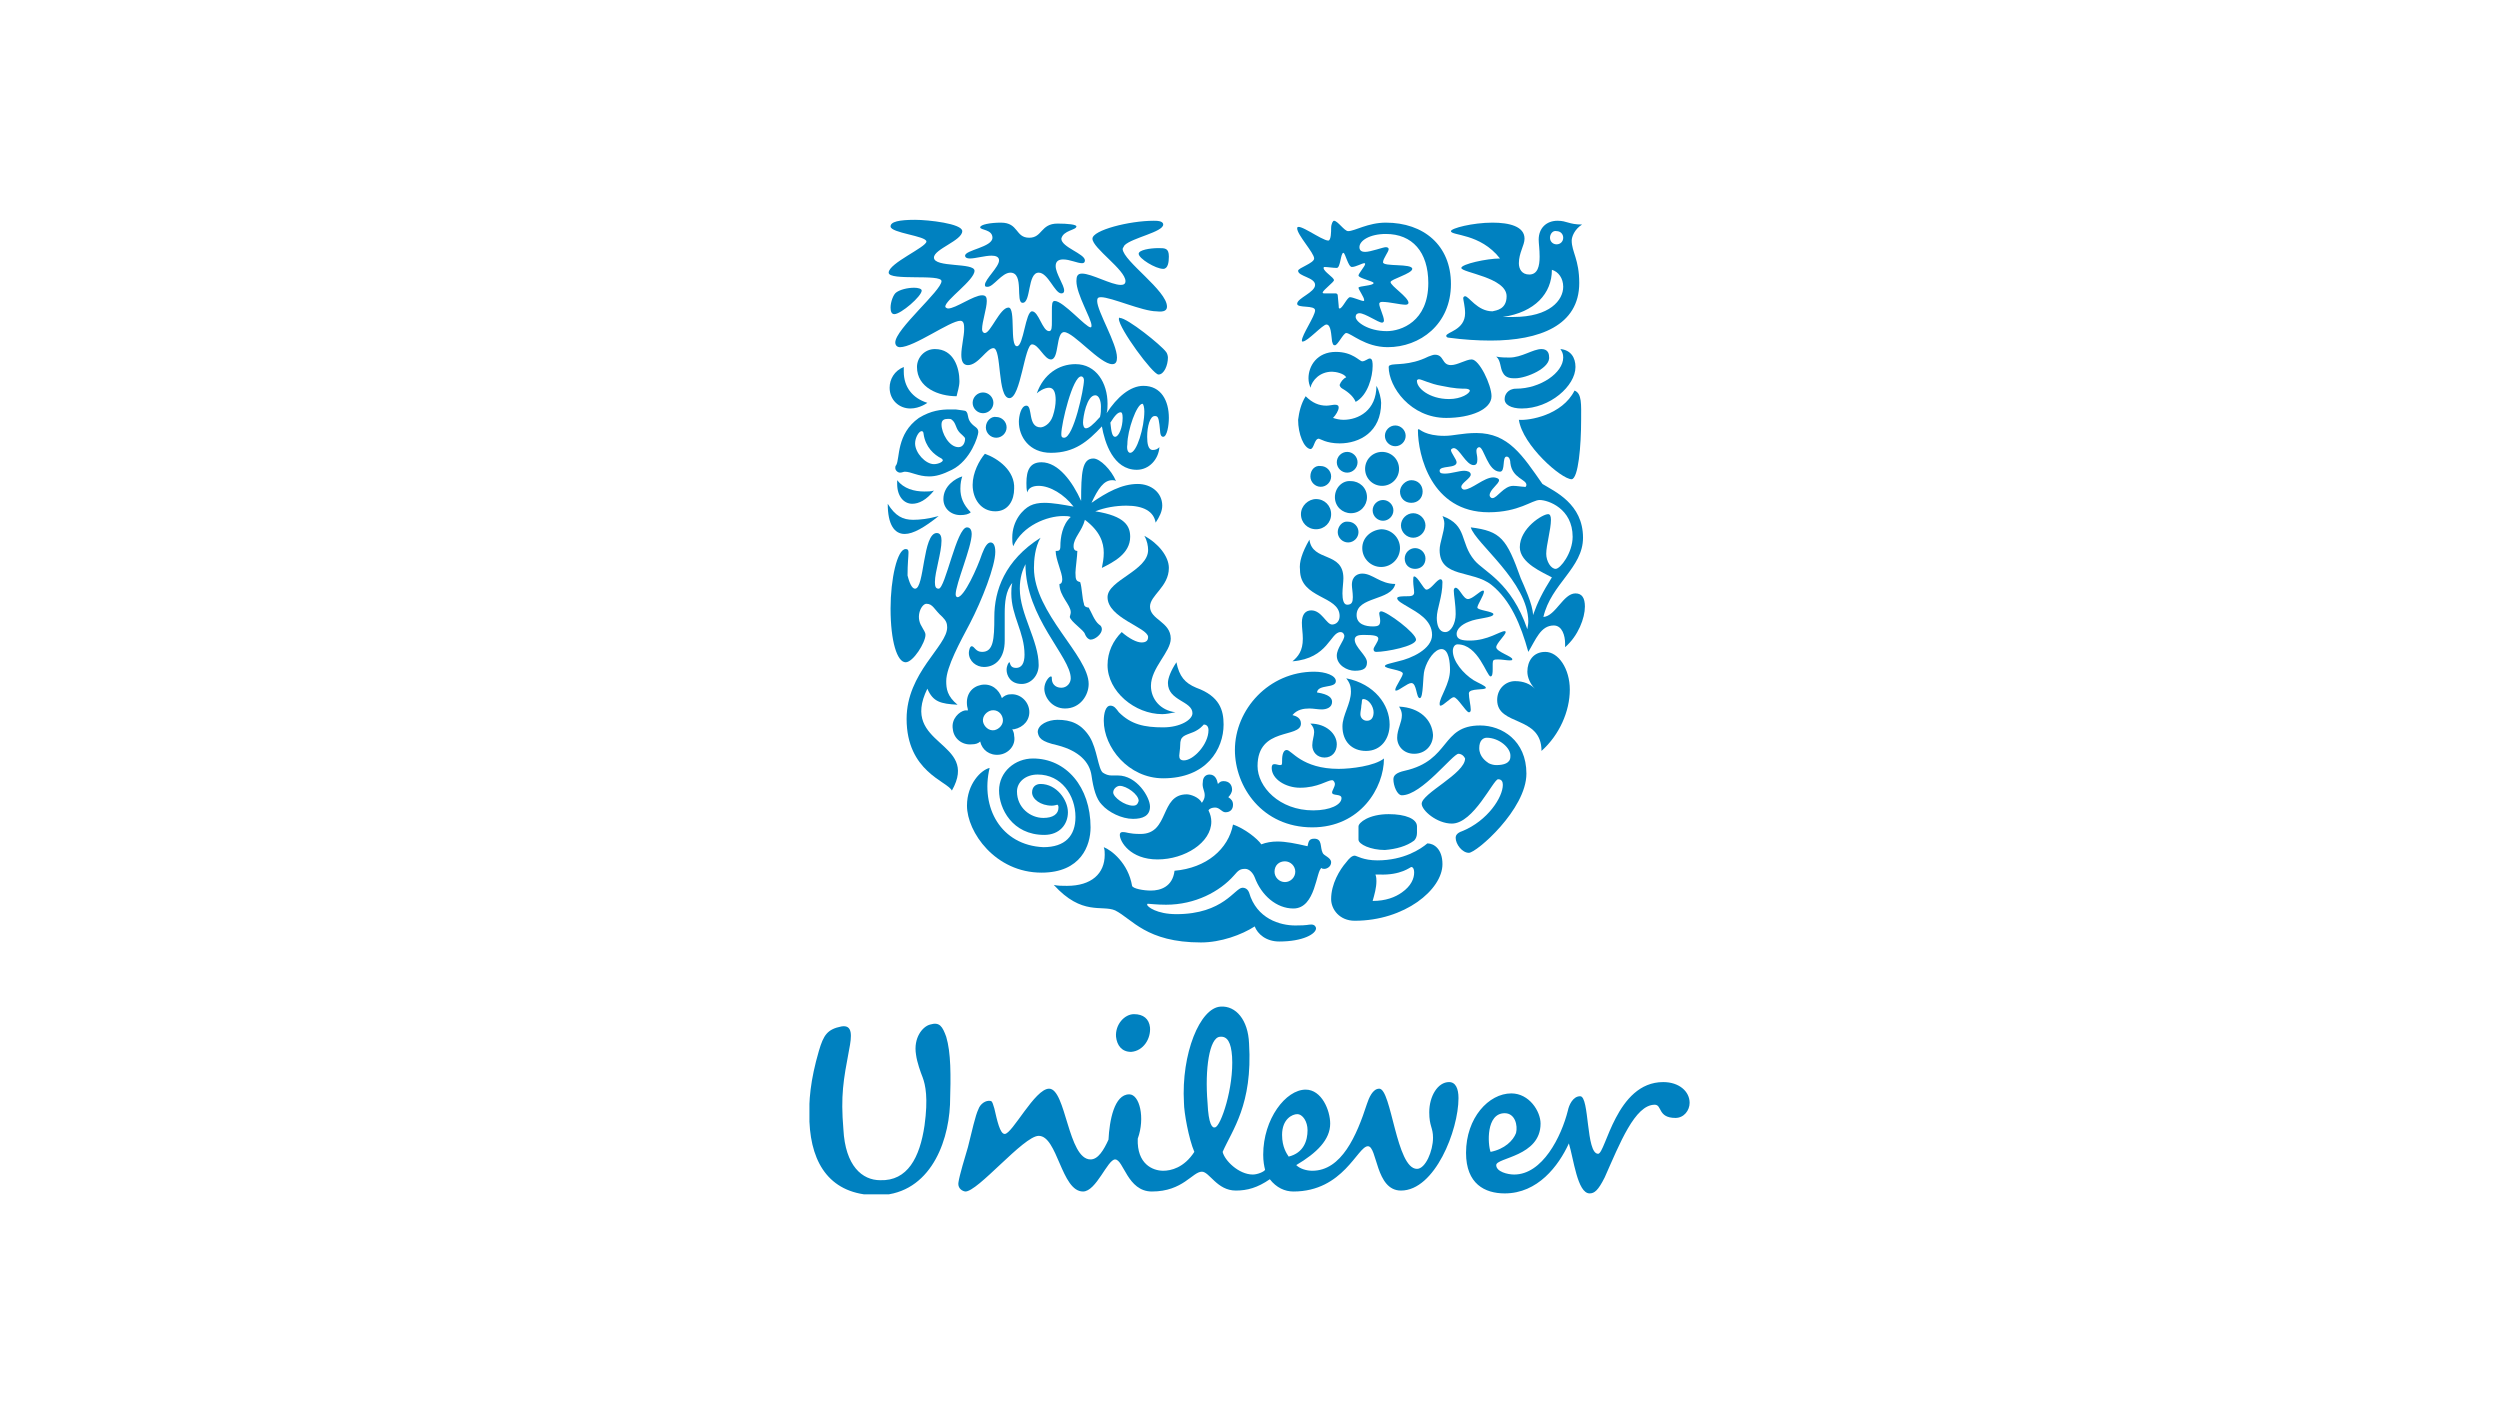 <?xml version="1.0" encoding="utf-8"?>
<!-- Generator: Adobe Illustrator 27.8.1, SVG Export Plug-In . SVG Version: 6.00 Build 0)  -->
<svg version="1.1" id="Layer_1" xmlns="http://www.w3.org/2000/svg" xmlns:xlink="http://www.w3.org/1999/xlink" x="0px" y="0px"
	 viewBox="0 0 265 150" style="enable-background:new 0 0 265 150;" xml:space="preserve">
<style type="text/css">
	.st0{clip-path:url(#SVGID_00000126316043021443256920000016060959953929649330_);fill:#0081C0;}
	.st1{fill:#0081C0;}
</style>
<g>
	<g>
		<defs>
			<rect id="SVGID_1_" x="85.8" y="23.3" width="93.4" height="103.3"/>
		</defs>
		<clipPath id="SVGID_00000157989960743672353870000017538094233543442619_">
			<use xlink:href="#SVGID_1_"  style="overflow:visible;"/>
		</clipPath>
		<path style="clip-path:url(#SVGID_00000157989960743672353870000017538094233543442619_);fill:#0081C0;" d="M97.8,114.2
			c-0.2-0.5-0.6-1.6-0.7-2.4c-0.3-1.8,0.7-3,1.5-3.2c1-0.3,1.3,0.2,1.7,1.3c0.5,1.7,0.5,4,0.4,7.2c-0.2,4.4-2.4,9.7-7.9,9.6
			c-4.7-0.1-6.8-3.2-7-7.8c-0.1-2.2,0.1-4.4,1-7.5c0.5-1.7,0.9-2.3,2.4-2.6c1.2-0.2,1.1,1,0.8,2.5c-0.6,3.2-0.9,4.8-0.6,8.4
			c0.2,3.9,2,5.4,3.9,5.4c2.9,0.1,4.2-2.4,4.7-5.8C98.4,116.4,98.1,115,97.8,114.2z M159.5,118c1.1,0,1.4,1.3,1.2,2.1
			c-0.3,0.8-1.2,1.7-2.7,2C157.7,121.3,157.5,118,159.5,118z M138.6,119.8c0-0.9-0.5-1.7-1.1-1.7c-0.5,0-1.6,0.5-1.6,2.2
			c0,1.3,0.5,2,0.7,2.3C138.2,122.2,138.6,120.9,138.6,119.8z M121.9,108.9c-0.1-0.9-0.7-1.4-1.7-1.4c-1,0-2,1.1-1.9,2.4
			c0.1,0.9,0.6,1.6,1.6,1.6C121.2,111.4,122,110.1,121.9,108.9z M130.6,112c-0.1-1.5-0.5-2.2-1.3-2.1c-1.1,0.1-1.6,3.4-1.3,7
			c0.1,2.3,0.5,2.7,0.8,2.6C129.4,119.4,130.8,115.3,130.6,112z M166.2,117.7c-0.7,2.8-2.7,6.8-5.7,6.8c-0.7,0-1.9-0.3-1.9-1
			c0-0.8,4.7-0.9,4.7-4.4c0-1.3-1.2-3.2-3.1-3.2c-2.4,0-4.8,2.6-4.8,6.3c0,3.3,2,4.3,4.1,4.3c3.5,0,5.7-2.9,6.8-5.3
			c0.5,1.6,0.9,5.3,2.2,5.3c0.5,0,0.9-0.3,1.6-1.7c1.6-3.6,3.2-7.7,5.3-7.7c0.8,0,0.3,1.4,2.2,1.4c0.9,0,1.5-0.8,1.5-1.6
			c0-1.2-1.1-2.2-2.8-2.2c-5,0-6.1,7.6-6.9,7.6c-1.3,0-0.9-6.1-1.9-6.1C166.7,116.2,166.3,117.2,166.2,117.7z M123.3,124.1
			c0.8,0,2.2-0.3,3.3-2c-0.6-1.4-1.1-4.2-1.1-5.2c-0.3-5.2,1.7-10.1,3.9-10.2c1.6-0.1,2.9,1.4,3,3.9c0.4,6.5-1.8,9.2-2.8,11.5
			c0.2,0.9,1.7,2.4,3.2,2.4c0.5,0,1.2-0.3,1.3-0.5c-0.1-0.4-0.2-0.9-0.2-1.6c0-3.8,2.4-6.9,4.5-6.9c1.7,0,2.6,2.2,2.6,3.6
			c0,1.7-1.4,3.1-3.6,4.4c0.4,0.4,1.1,0.6,1.7,0.6c3.1,0,4.7-3.7,5.8-7.1c0.2-0.6,0.6-1.6,1.3-1.6c1.3,0,1.8,8.5,4,8.5
			c0.9,0,1.7-1.9,1.7-3.3c0-1.1-0.4-1.2-0.4-2.7c0-1.7,0.9-3.2,2.1-3.2c0.7,0,1,0.7,1,1.7c0,3.4-2.5,9.8-6.1,9.8
			c-2.7,0-2.5-4.7-3.5-4.7c-1.1,0-2.6,4.8-7.9,4.8c-0.9,0-1.8-0.4-2.5-1.3c-1.3,0.9-2.4,1.2-3.6,1.2c-2,0-2.8-2-3.6-2
			c-1,0-2,2.1-5.3,2.1c-2.6,0-3-3.4-3.9-3.4c-0.8,0-2,3.4-3.4,3.4c-2.3,0-2.7-5.9-4.7-5.9c-1.6,0-6.5,6-7.8,5.9
			c-0.5-0.1-0.8-0.5-0.7-1c0.1-0.7,0.7-2.7,1-3.7c0.4-1.6,0.8-3.4,1.1-4c0.2-0.6,0.8-1,1.3-0.9c0.2,0,0.3,0.5,0.4,0.8
			c0.3,1.3,0.6,2.7,1.1,2.7c0.8,0,3.2-4.8,4.7-4.8c1.8,0,2,7.5,4.4,7.5c0.8,0,1.4-1,1.9-2.1c0.1-2,0.6-4.8,2.2-4.8
			c1.1,0,1.7,2.5,0.9,4.7C120.5,123.4,122.2,124.1,123.3,124.1"/>
	</g>
	<path class="st1" d="M160.6,40.1c-0.4,0-1,0-1.3-0.6c-0.3-0.5-0.2-1.3-0.7-1.7c0.5,0.1,1,0.1,1.4,0.1c1.3,0,2.5-0.9,3.4-0.9
		c0.6,0,0.8,0.4,0.8,0.8C164.4,39,161.8,40.1,160.6,40.1z M161.3,43.3c3,0,5.7-2.4,5.7-4.4c0-1-0.5-1.8-1.6-1.9
		c0.2,0.3,0.3,0.5,0.3,0.9c0,1.6-2.4,3.3-5,3.3c-0.9,0-1.2,0.7-1.2,1C159.4,42.9,160.2,43.3,161.3,43.3z M161,44.5
		c0.4,2.7,4.5,6.3,5.6,6.3c0.7-0.1,1-3.5,1-6.3c0-1.6,0.1-2.8-0.7-3.1C165.6,44,162.1,44.6,161,44.5"/>
	<path class="st1" d="M97,62.4c1,0,0.8-5.9,2.3-5.9c0.4,0,0.5,0.4,0.5,0.8c0,1.3-0.7,3.3-0.7,4.4c0,0.5,0.1,0.7,0.4,0.7
		c0.7,0,1.9-6.5,3-6.5c0.4,0,0.5,0.4,0.5,0.7c0,1.4-1.7,5.3-1.7,6.4c0,0.2,0.1,0.3,0.2,0.3c0.7,0,2.1-3.1,2.6-4.6
		c0.3-0.8,0.6-1.2,0.9-1.2c0.3,0,0.5,0.3,0.5,1c0,1.5-1.4,5.1-2.7,7.6c-1,1.9-2.5,4.6-2.5,6.1c0,0.8,0.1,1.6,1.2,2.5
		c-1.8-0.1-2.6-0.3-3.2-1.7c-3,6.1,5.6,5.5,2.6,10.8c-0.5-1-4.8-2-4.8-7.6c0-4.9,4.3-7.7,4.3-9.7c0-0.4-0.1-0.7-0.5-1.1
		c-0.9-0.8-1-1.4-1.7-1.4c-0.5,0-1.2,1.3-0.5,2.4c0.2,0.4,0.4,0.6,0.4,0.9c0,0.8-1.3,2.9-2.1,2.9c-0.9,0-1.6-2.2-1.6-5.7
		c0-3.1,0.7-6.3,1.6-6.3c0.3,0,0.3,0.2,0.3,0.4c0,0.4-0.1,1.1-0.1,2.4C96.5,62.2,96.8,62.4,97,62.4"/>
	<path class="st1" d="M104.3,70.7c1.2,0,2.2-0.9,2.2-2.8v-2.9c0-1.1,0.1-2.4,0.8-3.2c-0.1,0.4-0.1,0.8-0.1,1.1
		c0,2.4,1.4,4.1,1.4,6.5c0,0.9-0.3,1.4-0.9,1.4c-0.7,0-0.6-0.6-0.7-0.6c-0.1,0-0.3,0.4-0.3,0.8c0,0.6,0.4,1.5,1.6,1.5
		c1,0,1.8-0.9,1.8-2c0-2.6-2-5.4-2-8.1c0-1.2,0.3-2,0.6-2.6c0,5.7,4.8,9.8,4.8,12.1c0,0.5-0.4,1-1,1c-0.7,0-1-0.5-1-0.9
		c0-0.2,0-0.3-0.1-0.3c-0.2,0-0.7,0.6-0.7,1.3c0,0.9,0.8,2.1,2.2,2.1c1.6,0,2.5-1.4,2.5-2.6c0-3-5.8-7.5-5.8-12.3
		c0-0.8,0.1-2.2,0.7-3.2c-3.8,2.4-4.9,5.6-4.9,8.4c0,2.4-0.1,3.7-1.3,3.7c-0.7,0-0.8-0.6-1.1-0.6c-0.2,0-0.3,0.5-0.3,0.7
		C102.7,70.1,103.5,70.7,104.3,70.7"/>
	<path class="st1" d="M147.4,38.7c0.4-0.2,2,0.1,4-0.9c0.3-0.1,0.5-0.2,0.7-0.2c1,0,0.7,1.1,1.7,1.1c0.7,0,1.6-0.6,2.2-0.6
		c0.8,0,2.1,2.7,2.1,3.9c0,1.4-2.2,2.3-4.8,2.3c-3.8,0-6.1-3.3-6.1-5.4C147.2,38.8,147.3,38.7,147.4,38.7z M153.6,42.3
		c1.3,0,2.2-0.6,2.2-0.9c0-0.1-0.2-0.2-0.5-0.2c-0.4,0-1.1,0-2.5-0.3c-1.2-0.2-2.1-0.7-2.4-0.7c-0.1,0-0.2,0.1-0.2,0.1
		C150.1,41.1,151.5,42.3,153.6,42.3"/>
	<path class="st1" d="M104.9,81.4c-0.9,0.2-2.4,1.7-2.4,4c0,2.8,3,7.1,7.9,7.1c4.2,0,5.2-2.9,5.2-4.8c0-4.3-2.6-7.3-6.1-7.3
		c-1.9,0-3.6,1.4-3.6,3.4c0,1.9,1.4,4.7,4.8,4.7c1.6,0,2.5-1.1,2.5-2.4c0-1.3-1.2-3-2.9-3c-0.5,0-0.9,0.3-0.9,0.9
		c0,0.7,0.9,1.4,2.1,1.4c0.3,0,0.5-0.1,0.6-0.1c0.1,0.1,0.1,0.2,0.1,0.3c0,0.7-0.6,1.1-1.6,1.1c-1.4,0-2.8-1.1-2.8-2.8
		c0-1,0.9-1.8,2.2-1.8c2.5,0,4,2.2,4,4.5c0,2-1.1,3.2-3.4,3.2C106.1,89.6,103.9,85.6,104.9,81.4"/>
	<path class="st1" d="M137.3,98.1c1.4,0,1.3-0.1,1.7-0.1c0.4,0,0.5,0.3,0.5,0.4c0,0.6-1.4,1.4-3.9,1.4c-1.4,0-2.3-0.8-2.6-1.6
		c-1.4,0.9-3.6,1.7-5.7,1.7c-5.8,0-7.3-2.5-9.1-3.4c-1.4-0.6-3.5,0.6-6.5-2.7c0.4,0.1,0.9,0.1,1.4,0.1c2.6,0,4-1.3,4-3.3
		c0-0.3,0-0.5-0.1-0.8c0.8,0.3,2.6,1.7,3,4.1c0.1,0.3,1.2,0.5,2,0.5c1,0,2.3-0.4,2.5-2.1c3.4-0.3,5.7-2.3,6.2-4.9
		c1.2,0.4,2.6,1.5,3,2.1c0.5-0.2,1.1-0.3,1.7-0.3c0.9,0,1.9,0.2,3.2,0.5c0.1-0.4,0.1-0.8,0.7-0.8c0.9,0,0.6,0.9,0.9,1.5
		c0.1,0.3,0.9,0.5,0.9,1c0,0.5-0.5,0.7-0.7,0.7c-0.1,0-0.3,0-0.3-0.1c-0.6,0.2-0.6,4.3-3,4.3c-1.8,0-3.4-1.4-4.1-3.3
		c-0.2-0.5-0.6-0.9-1-0.9c-0.5,0-0.7,0.1-1.2,0.7c-1.5,1.7-4.1,3.1-7.2,3.1c-1,0-1.7-0.1-1.9-0.1c-0.1,0-0.1,0-0.1,0.1
		c0,0.2,1,1,3.1,1c5,0,6.2-2.8,7-2.8c0.1,0,0.5,0,0.7,0.5C133.2,97.4,135.7,98.1,137.3,98.1z M135.1,92.4c0,0.6,0.5,1.1,1.1,1.1
		s1.1-0.5,1.1-1.1c0-0.6-0.5-1.1-1.1-1.1S135.1,91.7,135.1,92.4"/>
	<path class="st1" d="M157.6,78.2c-0.4,0-0.8,0.3-0.8,1.1c0,0.9,0.7,1.4,1,1.6c0.2,0.1,0.5,0.2,0.8,0.2c0.8,0,1.5-0.2,1.5-0.9
		C160.2,79.3,158.9,78.2,157.6,78.2z M154.6,79.9c-0.6,0-3.9,4.4-6,4.4c-0.5,0-0.9-1-0.9-1.7c0-0.4,0.3-0.7,1.2-0.9
		c4.9-1.1,3.8-4.8,8-4.8c2.3,0,4.9,1.6,4.9,5.1c0,3.8-5.3,8.4-6.1,8.4c-0.7,0-1.4-0.9-1.4-1.6c0-0.2,0.1-0.5,0.7-0.7
		c2.7-1.1,4.3-3.6,4.3-4.9c0-0.3-0.1-0.6-0.5-0.6c-0.5,0-2.6,4.7-4.9,4.7c-1.6,0-3.2-1.4-3.2-2.1c0-1.1,4.6-3.2,4.6-4.8
		C155.1,80,154.8,79.9,154.6,79.9"/>
	<path class="st1" d="M98.3,42.7c0,0-0.8,0.6-1.8,0.6c-1.2,0-2.2-0.9-2.2-2.2c0-0.9,0.5-1.8,1.5-2.2c0,0.2,0,0.3,0,0.5
		C95.8,41,96.7,42.2,98.3,42.7z M104.4,48.1c-0.6,0.7-1.3,2-1.3,3.3c0,1.5,0.9,2.8,2.4,2.8c1.4,0,2-1.2,2-2.4
		C107.6,49.9,105.8,48.6,104.4,48.1z M95,49.3c-0.1,0.1-0.1,0.2-0.1,0.3c0,0.3,0.3,0.5,0.5,0.5c0.2,0,0.4-0.1,0.5-0.1
		c0.7,0,1.4,0.5,2.6,0.5c0.7,0,1.4-0.2,2.4-0.7c2-1,2.8-3.6,2.8-4c0-0.5-0.4-0.5-0.8-1c-0.4-0.5-0.2-0.9-0.5-1.2
		c-0.1-0.1-0.5-0.1-1.1-0.2c-0.2,0-0.4,0-0.6,0c-0.9,0-2,0.1-3.3,0.9C95,46,95.4,48.6,95,49.3z M101.6,45.7c0.2,0.3,0.7,0.6,0.7,0.8
		c0,0.4-0.2,0.9-0.7,0.9c-1,0-1.8-1.5-1.8-2.4c0-0.5,0.3-0.6,0.7-0.6c0.2,0,0.3,0,0.4,0.1C101.3,44.8,101.3,45.3,101.6,45.7z
		 M99,49.2c-0.9,0-2-1.2-2-2.2c0-0.6,0.4-1.3,0.7-1.3c0.1,0,0.2,0.1,0.2,0.3c0.2,1.4,1.1,2.2,1.9,2.6c0.1,0.1,0.1,0.1,0.1,0.1
		C100.1,48.9,99.5,49.2,99,49.2z M101.4,42c0.1-0.5,0.3-1,0.3-1.6c0-1.4-0.6-3.4-2.6-3.4c-1.1,0-1.9,0.9-1.9,1.9
		C97.2,41.1,99.5,42,101.4,42z M94.1,53.4c0,2.2,0.7,3.2,1.8,3.2c0.9,0,2.1-0.7,3.6-1.9c-1.1,0.3-2,0.4-2.7,0.4
		C95.7,55.1,94.9,54.7,94.1,53.4z M95.1,50.9c0,0.1,0,0.3,0,0.4c0,1.3,0.7,2.1,1.6,2.1c0.7,0,1.5-0.4,2.3-1.4
		c-0.3,0.1-0.7,0.1-1,0.1C96.9,52.1,95.8,51.8,95.1,50.9z M102,50.5c-0.7,0.2-2,1-2,2.4c0,1,0.8,1.7,1.8,1.7c0.5,0,0.9-0.1,1.1-0.3
		c-0.8-0.8-1.1-1.6-1.1-2.5C101.8,51.2,101.9,50.8,102,50.5z M103.1,42.7c0,0.6,0.5,1.1,1.1,1.1c0.6,0,1.1-0.5,1.1-1.1
		c0-0.6-0.5-1.1-1.1-1.1C103.6,41.6,103.1,42.1,103.1,42.7z M104.5,45.3c0,0.6,0.5,1.1,1.1,1.1c0.6,0,1.1-0.5,1.1-1.1
		c0-0.6-0.5-1.1-1.1-1.1C105.1,44.1,104.5,44.6,104.5,45.3"/>
	<path class="st1" d="M148.9,59.2c0-0.6,0.5-1.1,1.1-1.1c0.6,0,1.1,0.5,1.1,1.1c0,0.7-0.5,1.1-1.1,1.1
		C149.4,60.3,148.9,59.9,148.9,59.2z M138.9,50.5c0,0.6,0.5,1.1,1.1,1.1c0.6,0,1.1-0.5,1.1-1.1c0-0.6-0.5-1.1-1.1-1.1
		C139.4,49.3,138.9,49.8,138.9,50.5z M137.9,54.5c0,0.9,0.7,1.6,1.6,1.6c0.9,0,1.6-0.7,1.6-1.6c0-0.9-0.7-1.6-1.6-1.6
		C138.7,52.9,137.9,53.6,137.9,54.5z M141.5,52.7c0,1,0.8,1.7,1.7,1.7c1,0,1.7-0.8,1.7-1.7c0-1-0.8-1.7-1.7-1.7
		C142.3,50.9,141.5,51.7,141.5,52.7z M141.7,49c0,0.6,0.5,1.1,1.1,1.1c0.6,0,1.1-0.5,1.1-1.1c0-0.6-0.5-1.1-1.1-1.1
		C142.2,47.9,141.7,48.4,141.7,49z M146.8,46.2c0,0.6,0.5,1.1,1.1,1.1c0.6,0,1.1-0.5,1.1-1.1c0-0.6-0.5-1.1-1.1-1.1
		C147.3,45.1,146.8,45.6,146.8,46.2z M144.7,49.7c0,1,0.8,1.8,1.8,1.8c1,0,1.8-0.8,1.8-1.8c0-1-0.8-1.8-1.8-1.8
		C145.5,47.9,144.7,48.7,144.7,49.7z M141.8,56.4c0,0.6,0.5,1.1,1.1,1.1c0.6,0,1.1-0.5,1.1-1.1c0-0.6-0.5-1.1-1.1-1.1
		C142.3,55.2,141.8,55.8,141.8,56.4z M145.5,54.1c0,0.6,0.5,1.1,1.1,1.1c0.6,0,1.1-0.5,1.1-1.1c0-0.6-0.5-1.1-1.1-1.1
		C146,53,145.5,53.5,145.5,54.1z M144.4,58.1c0,1.1,0.9,2,2,2c1.1,0,2-0.9,2-2c0-1.1-0.9-2-2-2C145.3,56.2,144.4,57,144.4,58.1z
		 M148.5,55.7c0,0.7,0.6,1.3,1.3,1.3c0.7,0,1.3-0.6,1.3-1.3c0-0.7-0.6-1.3-1.3-1.3C149.1,54.4,148.5,55,148.5,55.7z M148.4,52.1
		c0,0.7,0.5,1.2,1.2,1.2c0.7,0,1.2-0.5,1.2-1.2c0-0.7-0.5-1.2-1.2-1.2C149,50.9,148.4,51.5,148.4,52.1"/>
	<path class="st1" d="M151.3,89.4c-0.7,0.6-2.5,1.8-5.3,1.8c-1.5,0-2.2-0.5-2.4-0.5c-0.3,0-0.6,0.3-0.9,0.7
		c-0.7,0.8-1.6,2.3-1.6,3.9c0,1.1,0.9,2.3,2.5,2.3c5.3,0,9.3-3.3,9.3-6C152.9,90,152,89.4,151.3,89.4z M149.9,89.1
		c0.2-0.2,0.3-0.5,0.3-0.8v-0.7c0-0.8-1.2-1.3-3-1.3c-2.1,0-3.2,0.9-3.2,1.3V89c0,0.5,1.3,1.1,2.8,1.1C148,90,149.1,89.7,149.9,89.1
		z M149.6,91.9c0.1,0,0.3,0.1,0.3,0.6c0,0.6-0.3,1.4-1.3,2.1c-0.7,0.5-1.7,0.9-3.1,0.9c0.2-0.7,0.4-1.4,0.4-2.1c0-0.2,0-0.4-0.1-0.7
		h0.4C148.5,92.8,149.5,91.9,149.6,91.9"/>
	<path class="st1" d="M138.8,57.2c0.3,2.4,3.6,1.2,3.6,4.1c0,0.4-0.1,1.1-0.1,1.6c0,0.6,0.1,1.2,0.5,1.2c0.5,0,0.6-0.3,0.6-0.8
		c0-0.5-0.1-1-0.1-1.3c0-1,0.7-1.2,1.1-1.2c1.1,0,1.9,1.1,3.5,1.1c-0.4,1.8-4.1,1.3-4.1,3.3c0,1,1,1.2,1.7,1.2
		c0.6,0,0.8-0.1,0.8-0.6c0-0.3-0.1-0.6-0.1-0.8c0-0.1,0.1-0.2,0.2-0.2c0.6,0,3.7,2.3,3.7,3c0,0.7-3.2,1.3-4.2,1.3
		c-0.3,0-0.3-0.2-0.3-0.3c0-0.2,0.5-0.8,0.5-1.1c0-0.3-0.4-0.4-1.6-0.4c-0.5,0-0.9,0.1-0.9,0.5c0,0.8,1.3,1.7,1.3,2.4
		c0,0.6-0.3,0.9-1.3,0.9c-0.8,0-1.9-0.6-1.9-1.6c0-0.8,0.8-1.6,0.8-2.1c0-0.1-0.1-0.4-0.4-0.4c-1.1,0-1.3,2.8-5.1,3.1
		c0.6-0.5,1.1-1.1,1.1-2.4c0-0.6-0.1-1.1-0.1-1.7c0-0.9,0.4-1.3,1-1.3c1.1,0,1.6,1.5,2.2,1.5c0.4,0,0.8-0.3,0.8-0.9
		c0-2.2-4.2-1.8-4.2-4.9C137.7,59.6,138,58.6,138.8,57.2z M152.3,65.5c0,0.7,0.2,1.5,0.9,1.5c0.6,0,1.1-0.9,1.1-1.9
		c0-1.1-0.2-2-0.2-2.5c0-0.2,0.1-0.3,0.2-0.3c0.4,0,0.8,1.2,1.3,1.2c0.5,0,1.3-0.9,1.6-0.9c0.1,0,0.1,0.1,0.1,0.1
		c0,0.4-0.7,1.4-0.7,1.7c0,0.3,1.7,0.4,1.7,0.7c0,0.4-1.7,0.4-2.6,0.8c-0.8,0.3-1.3,0.8-1.3,1.3c0,0.6,0.6,0.7,1.4,0.7
		c1.9,0,3.2-1,3.7-1c0.1,0,0.1,0.1,0.1,0.1c0,0.3-1,1.2-1,1.6c0,0.5,1.8,1,1.7,1.3c0,0.1-0.1,0.1-0.3,0.1c-0.3,0-0.8-0.1-1.2-0.1
		c-0.2,0-0.4,0-0.5,0.1c-0.2,0.2,0.1,1.7-0.3,1.7c-0.4,0-1.3-3.4-3.5-3.4c-0.3,0-0.5,0.3-0.5,0.7c0,1.1,1.1,2.4,2.2,3.1
		c0.5,0.3,1.3,0.6,1.3,0.8c0,0.3-1.8,0-1.8,0.6c0,0.5,0.2,1.3,0.2,1.7c0,0.1,0,0.3-0.2,0.3c-0.3,0-1.2-1.6-1.6-1.6
		c-0.3,0-1.1,0.9-1.4,0.9c-0.1,0-0.1-0.1-0.1-0.2c0-0.7,1.1-2.1,1.1-3.6c0-0.7-0.1-2.2-0.9-2.2c-0.7,0-1.5,1.1-1.8,2.2
		c-0.2,0.6-0.1,3-0.5,3c-0.4,0-0.3-1.6-0.9-1.6c-0.4,0-1.3,0.8-1.6,0.8c-0.1,0-0.1,0-0.1-0.1c0-0.3,0.8-1.4,0.8-1.7
		c0-0.4-1.9-0.5-1.9-0.8c0-0.2,0.7-0.3,1.4-0.5c1.4-0.3,3.6-1.3,3.6-2.8c0-1.6-1.6-2.4-2.6-3c-0.5-0.3-1.1-0.6-1.1-0.9
		c0-0.2,0.7-0.2,1-0.2c0.4,0,0.8,0,0.8-0.4c0-0.3-0.1-0.8-0.1-1.2c0-0.3,0-0.5,0.1-0.5c0.4,0,1,1.4,1.3,1.4c0.5,0,1.1-1.1,1.5-1.1
		c0.1,0,0.2,0.1,0.2,0.3C152.9,63.3,152.3,64.5,152.3,65.5"/>
	<path class="st1" d="M139.6,73.4c1.3,0.2,1.6,0.6,1.6,1c0,0.6-0.6,0.8-1.1,0.8c-0.4,0-0.9-0.1-1.3-0.1c-0.6,0-1.3,0.1-1.8,0.7
		c0.4,0.1,0.9,0.3,0.9,0.9c0,1.6-4.6,0.3-4.6,4.5c0,2.2,2.3,4.7,5.9,4.7c1.8,0,3-0.6,3-1.3c0-0.5-1-0.2-1-0.6c0-0.2,0.3-0.6,0.3-0.9
		c0-0.1-0.1-0.4-0.3-0.4c-0.5,0-1.5,0.8-3.4,0.8c-1.5,0-3-0.9-3-2.1c0-0.3,0.1-0.4,0.3-0.4c0.2,0,0.4,0.1,0.6,0.1
		c0.2,0,0.2-0.1,0.2-0.4c0-0.3,0-1.2,0.5-1.2c0.5,0,1.6,2,5.5,2c1.3,0,3.8-0.3,4.8-1.1c0,3.1-2.5,7.3-7.6,7.3
		c-5.3,0-8.2-4.3-8.2-8.2c0-4.3,3.6-8.3,8.4-8.3c1.2,0,2.3,0.4,2.3,1C141.6,73,139.7,72.5,139.6,73.4z M148.3,74.9
		c0.2,0.3,0.3,0.6,0.3,0.9c0,0.8-0.5,1.5-0.5,2.4c0,0.9,0.7,1.7,1.8,1.7c1.2,0,2-0.9,2-2C151.8,76.3,150.5,75,148.3,74.9z
		 M138.9,76.7c0.3,0.3,0.4,0.6,0.4,0.9c0,0.4-0.2,0.9-0.2,1.4c0,0.7,0.5,1.3,1.3,1.3c0.8,0,1.3-0.6,1.3-1.4
		C141.7,77.8,140.6,76.7,138.9,76.7z M142.7,71.9c3,0.6,4.6,2.8,4.6,4.9c0,1.5-0.9,2.8-2.5,2.8c-1.5,0-2.5-1-2.5-2.6
		c0-1.2,0.9-2.4,0.9-3.7C143.2,72.8,143.1,72.4,142.7,71.9z M144.2,75.7c0,0.4,0.3,0.7,0.7,0.7c0.5,0,0.7-0.4,0.7-0.9
		c0-0.6-0.5-1.4-1.1-1.4c-0.2,0-0.1,0.3-0.2,0.7C144.3,75.1,144.2,75.4,144.2,75.7"/>
	<path class="st1" d="M112.8,46.4c1,0,2.1-5.2,2.1-6.1c0-0.2-0.1-0.4-0.3-0.4c-0.9,0-2.1,5-2.1,6.1
		C112.5,46.2,112.5,46.4,112.8,46.4z M119.8,48c0.7,0,1.5-2.7,1.5-4.4c0-0.4-0.1-0.8-0.2-0.8c-0.6,0-1.6,2.8-1.6,4.3
		C119.4,47.7,119.6,48,119.8,48z M115.1,45.4c0.3,0,0.7-0.3,1.5-1.2c0.1-0.4,0.1-0.7,0.1-1.1c0-0.6-0.2-1.2-0.6-1.2
		c-0.9,0-1.3,2.3-1.3,2.9C114.8,45.1,114.9,45.4,115.1,45.4z M119,44.3c0-0.5-0.1-0.6-0.2-0.6c-0.3,0-0.6,0.3-1.1,1.1
		c0.1,1,0.2,1.5,0.5,1.5C118.6,46.3,119,45.3,119,44.3z M121.2,40.9c1.9,0,2.7,1.6,2.7,3.4c0,0.8-0.2,2-0.6,2
		c-0.4,0-0.3-0.7-0.4-1.3c-0.1-0.8-0.2-0.9-0.5-0.9c-0.5,0-0.8,1.1-0.8,2.2c0,0.7,0.1,1.4,0.6,1.4c0.3,0,0.5-0.1,0.7-0.3
		c-0.1,1.3-1.1,2.4-2.4,2.4c-2.5,0-3.4-2.9-3.7-4.6c-1.5,1.6-2.9,2.8-5.4,2.8c-2.3,0-3.4-1.7-3.4-3.3c0-0.5,0.2-1.7,0.8-1.7
		c0.7,0,0.1,2.3,1.5,2.3c0.3,0,1-0.3,1.3-1.2c0.2-0.6,0.3-1.2,0.3-1.7c0-0.8-0.2-1.3-0.7-1.3c-0.5,0-1.1,0.4-1.3,0.6
		c0.7-2,2.3-3.1,4.1-3.1c2.2,0,3.4,2,3.4,4.2c0,0.3,0,0.7-0.1,1C118.4,42.1,119.8,40.9,121.2,40.9"/>
	<path class="st1" d="M115.9,48.6c-1.2,0-1.3,1.5-1.3,4.5c-0.9-2-2.4-4.1-4.2-4.1c-1.2,0-1.6,0.8-1.6,2.2c0,0.3,0,0.7,0.1,1
		c0.1-0.5,0.6-0.7,1.2-0.7c1.2,0,2.7,0.9,3.7,2.2c-1.1-0.2-2.2-0.4-3.1-0.4c-0.6,0-1.1,0.1-1.5,0.3c-0.8,0.4-1.9,1.6-1.9,3.4
		c0,0.3,0,0.6,0.1,0.9c1-2.2,3.6-3.2,5.3-3.2c0.3,0,0.6,0,0.8,0.1c-0.9,0.8-1.1,2.2-1.1,3.1c0,0.5-0.2,0.5-0.5,0.5
		c0,0.9,0.7,2.3,0.7,3c0,0.3-0.1,0.5-0.3,0.5c0,1.3,1.2,2.2,1.2,3c0,0.2-0.1,0.4-0.1,0.5c0.1,0.5,1.5,1.4,1.6,1.8
		c0.2,0.5,0.5,0.6,0.6,0.6c0.5,0,1.2-0.6,1.2-1.1c0-0.2-0.1-0.4-0.3-0.5c-0.5-0.4-0.8-1.3-1.1-1.8c-0.2,0-0.5-0.1-0.5-0.4
		c-0.2-0.6-0.2-1.7-0.4-2.3c-0.4-0.1-0.5-0.2-0.5-1c0-0.4,0.2-1.8,0.2-2.3c-0.2,0-0.4-0.1-0.4-0.5c0-0.9,0.9-1.6,1.2-2.8
		c1.6,1.2,2,2.4,2,3.5c0,0.6-0.1,1.1-0.2,1.6c1.2-0.6,3-1.5,3-3.3c0-1.1-0.5-2.2-3.7-2.7c1-0.4,2.2-0.6,3.3-0.6
		c1.8,0,2.9,0.6,3.1,1.8c0.4-0.6,0.7-1.2,0.7-1.8c0-1.4-1.2-2.3-2.6-2.3c-1.7,0-3.3,0.9-4.9,2c0.7-1.5,1.3-2.4,2.2-2.4
		c0.1,0,0.3,0,0.4,0.1C117.8,49.8,116.6,48.6,115.9,48.6"/>
	<path class="st1" d="M163.8,69.1c1.4,0,2.6,1.8,2.6,4c0,2.3-1.1,4.8-3,6.5c0-3.8-4.7-2.6-4.7-5.4c0-1.2,0.9-2,1.9-2
		c0.9,0,1.6,0.3,2.1,0.8c-0.5-0.5-0.8-1.2-0.8-1.8C161.9,70.1,162.5,69.1,163.8,69.1"/>
	<path class="st1" d="M138.4,42c0.7,0.7,1.4,1,2.2,1c0.3,0,0.7-0.1,0.9-0.1c0.3,0,0.4,0.1,0.4,0.3c0,0.3-0.3,0.8-0.6,1.1
		c0.3,0.1,0.7,0.2,1.1,0.2c1.6,0,3.5-1,3.5-3.6c0.3,0.5,0.5,1.4,0.5,1.8c0,3.1-2.3,4.3-4.4,4.3c-1.4,0-2.1-0.5-2.2-0.5
		c-0.5,0-0.5,1.1-0.9,1.1c-0.7-0.1-1.3-1.6-1.3-3.1C137.7,43.7,137.9,42.8,138.4,42z M142.7,40c-0.2-0.4-1.1-0.6-1.5-0.6
		c-1.3,0-2.1,0.9-2.3,1.7c-0.1-0.3-0.2-0.6-0.2-1c0-1.3,0.9-2.8,2.9-2.8c1.8,0,2.5,1,2.8,1c0.3,0,0.6-0.3,0.8-0.3
		c0.3,0,0.3,0.5,0.3,0.8c0,1.1-0.5,3.1-1.8,3.8c-0.2-0.5-0.7-1-1.4-1.4c-0.2-0.1-0.3-0.3-0.3-0.4C142.1,40.5,142.4,40.1,142.7,40"/>
	<path class="st1" d="M118.6,33.8c0,1,3.6,5.9,4.2,5.9c0.6,0,1-1,1-1.8c0-0.2-0.1-0.5-0.2-0.6c-0.5-0.7-4.1-3.6-4.9-3.6
		C118.7,33.6,118.6,33.7,118.6,33.8z M97.7,30.8c0,0.6-2.2,2.5-2.9,2.5c-0.3,0-0.4-0.3-0.4-0.7c0-0.6,0.3-1.4,0.6-1.6
		c0.4-0.3,1.2-0.5,1.9-0.5C97.3,30.5,97.7,30.6,97.7,30.8z M123.7,32.5c0-1.7-4.6-4.8-4.7-6.1c0-0.1,0.1-0.2,0.2-0.4
		c0.8-0.8,4.1-1.4,4.1-2.2c0-0.4-0.7-0.4-1-0.4c-2.6,0-6.5,1-6.5,1.9c0,1,3.5,3.3,3.5,4.5c0,0.3-0.2,0.4-0.5,0.4
		c-1,0-3.1-1.2-4.1-1.2c-0.5,0-0.6,0.3-0.6,0.8c0,1.4,1.6,4,1.6,4.7c0,0.1,0,0.2-0.1,0.2c-0.5,0-2.9-2.8-3.8-2.8
		c-0.3,0-0.3,0.4-0.3,1.1v1c0,0.7,0,1.1-0.3,1.1c-0.7,0-1.1-2.1-1.8-2.1c-0.7,0-0.9,3.7-1.6,3.7c-0.8,0-0.1-4.1-0.9-4.1
		c-0.9,0-1.9,2.7-2.5,2.7c-0.2,0-0.3-0.2-0.3-0.4c0-0.8,0.5-2.2,0.5-3c0-0.4-0.1-0.6-0.5-0.6c-0.9,0-2.8,1.4-3.6,1.4
		c-0.1,0-0.3-0.1-0.3-0.2c0-0.7,3.1-2.8,3.1-3.8c0-0.9-4.3-0.3-4.3-1.4c0-0.9,3-1.8,3-2.8c0-0.8-3.6-1.2-5-1.2
		c-1.7,0-2.6,0.2-2.6,0.7c0,0.7,3.8,1,3.8,1.6c0,0.6-4,2.3-4,3.3c0,0.9,5.6,0.1,5.6,0.9c0,1-4.9,5.1-4.9,6.5c0,0.3,0.2,0.5,0.5,0.5
		c1.5,0,5.3-2.8,6.4-2.8c0.4,0,0.4,0.5,0.4,0.9c0,0.7-0.3,1.9-0.3,2.7c0,0.7,0.2,1.1,0.7,1.1c1.1,0,2-1.8,2.7-1.8
		c0.9,0,0.4,5.3,1.7,5.3c1.2,0,1.6-5.7,2.4-5.7c0.7,0,1.3,1.6,2,1.6c0.9,0,0.5-2.9,1.4-2.9c1,0,3.8,3.4,5.1,3.4
		c0.4,0,0.5-0.3,0.5-0.7c0-1.5-2.1-4.9-2.1-6c0-0.3,0.1-0.4,0.4-0.4c1.1,0,4.4,1.5,5.9,1.5C123.4,33.1,123.7,32.9,123.7,32.5z
		 M120.7,26.9c0,0.5,1.8,1.6,2.6,1.6c0.5,0,0.6-0.7,0.6-1.3c0-0.9-0.4-0.9-1.1-0.9C121.9,26.3,120.7,26.5,120.7,26.9z M114.1,24
		c0-0.2-0.9-0.3-2-0.3c-1.8,0-1.6,1.5-3,1.5c-1.5,0-1.1-1.6-3-1.6c-1.1,0-2.2,0.2-2.2,0.5c0,0.3,1.3,0.2,1.3,1.1
		c0,1-2.9,1.3-2.9,1.9c0,0.2,0.2,0.3,0.5,0.3c0.6,0,1.6-0.3,2.3-0.3c0.4,0,0.8,0.1,0.8,0.5c0,0.7-1.5,2-1.5,2.6
		c0,0.2,0.1,0.2,0.3,0.2c0.6,0,1.5-1.5,2.4-1.5c1.5,0,0.5,3.2,1.3,3.2c0.9,0,0.5-3.2,1.7-3.2c1,0,1.7,2.2,2.4,2.2
		c0.2,0,0.3-0.1,0.3-0.3c0-0.6-0.9-1.8-0.9-2.6c0-0.5,0.3-0.7,0.8-0.7c0.7,0,1.5,0.4,2,0.4c0.2,0,0.3-0.1,0.3-0.3
		c0-0.7-2.5-1.4-2.5-2.3C112.7,24.4,114.1,24.4,114.1,24"/>
	<path class="st1" d="M164.5,28.6c0,2.5-1.8,4.5-5.2,5c0.4,0,0.7,0,1.1,0c3.9,0,5.3-1.8,5.3-3.2C165.7,29.5,165.2,28.8,164.5,28.6z
		 M159.7,31.4c0-2-4.8-2.5-4.8-3c0-0.4,2.7-1,4.1-1c-2.1-2.7-5.2-2.4-5.2-2.9c0-0.3,2.3-0.9,4.4-0.9c1.8,0,3.4,0.4,3.4,1.7
		c0,0.7-0.6,1.5-0.6,2.6c0,0.6,0.3,1.2,1.1,1.2c0.9,0,1.1-0.9,1.1-1.9c0-0.8-0.1-1.4-0.1-1.8c0-1.2,0.8-2,2-2c1,0,1.2,0.4,2.6,0.4
		c-0.8,0.5-1.1,1.3-1.1,1.7c0,1.2,0.8,2,0.8,4.5c0,4.5-4.2,6.1-9.4,6.1c-1.4,0-2.9-0.1-4.4-0.3c-0.2,0-0.3-0.1-0.3-0.2
		c0-0.4,2-0.6,2-2.4c0-0.7-0.2-1.4-0.2-1.6c0-0.1,0.1-0.2,0.2-0.2c0.4,0,1.3,1.6,2.9,1.6C158.6,32.9,159.7,32.8,159.7,31.4z
		 M164.3,25.2c0,0.4,0.3,0.7,0.7,0.7c0.4,0,0.7-0.3,0.7-0.7c0-0.4-0.3-0.7-0.7-0.7C164.6,24.4,164.3,24.8,164.3,25.2"/>
	<path class="st1" d="M161.8,51.4c0-0.6-1.5-0.7-1.7-2.3c0-0.3-0.1-0.7-0.4-0.7c-0.5,0-0.1,1.6-0.7,1.6c-1.3,0-1.7-2.6-2.2-2.6
		c-0.1,0-0.3,0.1-0.3,0.4c0,0.3,0.1,0.5,0.1,0.9c0,0.4-0.1,0.6-0.4,0.6c-0.8,0-1.5-1.8-2.1-1.8c-0.1,0-0.3,0.1-0.3,0.2
		c0,0.3,0.6,1,0.6,1.3c0,0.7-1.8,0.3-1.8,0.9c0,0.3,0.3,0.3,0.6,0.3c0.6,0,1.5-0.3,2-0.3c0.3,0,0.7,0.1,0.7,0.4c0,0.4-1,0.9-1,1.3
		c0,0.2,0.2,0.3,0.3,0.3c0.8,0,2.1-1.3,3.1-1.3c0.2,0,0.6,0.1,0.6,0.3c0,0.4-1,1-1,1.6c0,0.1,0.1,0.3,0.3,0.3c0.5,0,1.2-1.3,2.2-1.3
		c0.4,0,0.9,0.1,1.2,0.1C161.7,51.7,161.8,51.5,161.8,51.4z M162.5,65.2c0.5-1.4,1-2.4,2-4c-0.9-0.5-3.4-1.5-3.4-3.2
		c0-2,2.4-3.5,3-3.5c0.2,0,0.3,0.2,0.3,0.6c0,1-0.5,2.7-0.5,3.6c0,0.8,0.5,1.6,1,1.6c0.5,0,1.8-1.7,1.8-3.4c0-3-2.6-3.9-3.5-3.9
		c-0.8,0-2.2,1.3-5.4,1.3c-6.1,0-7.5-6.1-7.5-8.7c0-0.1,0-0.1,0.1-0.1c0.1,0,0.7,0.7,2.7,0.7c1,0,1.9-0.3,3.4-0.3
		c3.4,0,4.9,2.4,7,5.4c1.3,0.8,4.3,2.1,4.3,5.7c0,3.2-3.4,4.9-4.2,8.4c1.3-0.1,2.1-2.5,3.4-2.5c0.7,0,1,0.5,1,1.4
		c0,1.2-0.7,3.1-2.1,4.3c0-0.1,0-0.3,0-0.4c0-0.8-0.3-1.9-1.2-1.9c-1.4,0-1.9,1.5-2.7,2.8c-0.8-2.9-1.9-5.5-3.9-7.1
		c-2-1.6-5.5-0.7-5.5-3.7c0-0.8,0.5-1.9,0.5-2.8c0-0.3-0.1-0.6-0.2-0.8c2.7,1,1.8,2.8,3.4,4.7c1,1.2,3.9,2.3,5.6,7.3
		c0-0.1,0.1-0.5,0.1-0.8c0-4.2-5.6-8.3-6.1-10c3.2,0.4,3.8,1.2,5.3,5.4C161.5,62,162.5,64.1,162.5,65.2"/>
	<path class="st1" d="M147,35.1c-2,0-3.3-1-3.3-1.5c0-0.3,0.2-0.4,0.4-0.4c0.6,0,2,1,2.4,1c0.1,0,0.2-0.1,0.2-0.2
		c0-0.5-0.5-1.4-0.5-1.8c0-0.1,0.1-0.2,0.3-0.2c0.8,0,1.9,0.3,2.5,0.3c0.2,0,0.3-0.1,0.3-0.2c0-0.6-1.9-1.8-1.9-2.2
		c0-0.3,2.3-0.9,2.3-1.4c0-0.6-3.1-0.2-3.1-0.7c0-0.4,0.6-1.1,0.6-1.4c0-0.1-0.1-0.2-0.3-0.2c-0.3,0-1.6,0.5-2.2,0.5
		c-0.3,0-0.6-0.1-0.6-0.5c0-0.7,1.1-1.4,2.8-1.4c2.8,0,4.5,1.9,4.5,5.2C151.4,34.1,148.5,35.1,147,35.1z M141.4,29.7
		c0-0.3-1.1-0.9-1.1-1.3c0-0.1,0.1-0.1,0.1-0.1c0.3,0,0.9,0.1,1.3,0.1c0.4,0,0.4-1.6,0.7-1.6c0.2,0,0.5,1.5,0.9,1.5
		c0.4,0,1.1-0.4,1.3-0.4c0.1,0,0.1,0,0.1,0.1c0,0.2-0.7,1-0.7,1.2c0,0.3,1.6,0.6,1.6,0.8c0,0.3-1.6,0.3-1.6,0.5c0,0.2,0.6,1,0.6,1.3
		c0,0.1,0,0.1-0.1,0.1c-0.2,0-1.1-0.4-1.4-0.4c-0.3,0-0.8,1.2-1.1,1.2c-0.1,0-0.1-0.1-0.1-0.3l-0.1-1.1c0-0.1-0.1-0.2-0.2-0.2
		c-0.3,0-1,0-1.2,0c-0.1,0-0.2,0-0.2-0.1C140.3,30.7,141.4,29.9,141.4,29.7z M140.6,34.4c0.5,0,0.5,1.1,0.6,1.8
		c0.1,0.3,0.1,0.4,0.3,0.4c0.3,0,0.9-1.3,1.2-1.3c0.5,0,2,1.5,4.4,1.5c3.4,0,6.7-2.4,6.7-6.7c0-4.1-2.9-6.5-6.9-6.5
		c-1.9,0-3.3,0.9-4,0.9c-0.4,0-1.1-1.1-1.5-1.1c-0.1,0-0.3,0.3-0.3,0.8c0,0.3,0,1.3-0.3,1.3c-0.7,0-3.3-2-3.3-1.3
		c0,0.7,1.8,2.6,1.8,3.2c0,0.5-1.7,1-1.7,1.3c0,0.6,1.8,0.7,1.8,1.5c0,0.8-1.9,1.4-1.9,2c0,0.5,1.9,0.1,1.9,0.7
		c0,0.6-1.4,2.6-1.4,3.2c0,0.1,0,0.1,0.1,0.1C138.6,36.2,140.2,34.4,140.6,34.4"/>
	<path class="st1" d="M127.7,84.3c0,0.3-0.1,0.5-0.3,0.8c-0.3-0.6-1.2-0.9-1.6-0.9c-2.9,0-1.8,4.2-4.9,4.2c-1.3,0-1.4-0.2-1.9-0.2
		c-0.2,0-0.3,0.1-0.3,0.3c0,0.7,1.1,2.6,4,2.6c2.9,0,5.7-1.8,5.7-4c0-0.4-0.1-0.8-0.3-1.2c0.1-0.2,0.4-0.3,0.7-0.3
		c0.5,0,0.7,0.5,1.1,0.5c0.5,0,0.8-0.3,0.8-0.8c0-0.4-0.2-0.6-0.5-0.8c0.2-0.2,0.4-0.5,0.4-0.8c0-0.5-0.3-0.9-0.9-0.9
		c-0.3,0-0.4,0.1-0.6,0.3c-0.1-0.5-0.3-1-0.9-1c-0.4,0-0.7,0.3-0.7,0.8C127.4,83.5,127.7,83.8,127.7,84.3"/>
	<path class="st1" d="M112.1,79c2.3,0.6,3.4,1.8,3.6,3.2c0.2,1.4,0.5,2.5,1.1,3.1c0.7,0.8,2.1,1.5,3.3,1.5c1,0,1.8-0.3,1.8-1.3
		c0-1-1.4-3.3-3.4-3.3c-0.2,0-0.5,0-0.7,0c-0.3,0-0.6-0.1-0.9-0.3c-0.5-0.4-0.6-2.5-1.4-3.8c-0.9-1.4-2-1.8-3.4-1.8
		c-1,0-2.1,0.5-2.1,1.3C110.1,78.2,110.3,78.6,112.1,79z M120.1,85.4c-0.9,0-2.1-0.9-2.1-1.4c0-0.4,0.4-0.7,0.7-0.7
		c0.7,0,2,0.9,2,1.6C120.6,85.2,120.5,85.4,120.1,85.4"/>
	<path class="st1" d="M117.4,63.3c0-1.8,4.3-2.8,4.3-5c0-0.4-0.1-1-0.4-1.5c1.5,0.8,2.6,2.2,2.6,3.4c0,2-2,2.9-2,4.1
		c0,1.4,2.2,1.6,2.2,3.4c0,1.4-2.1,3.1-2.1,5c0,1.4,1,2.6,2.6,2.8c-0.5,0.1-1,0.2-1.4,0.2c-2.9,0-5.8-2.4-5.8-5.2
		c0-1.4,0.6-2.6,1.5-3.5c0.8,0.7,1.6,1.1,2.1,1.1c0.5,0,0.7-0.2,0.7-0.6C121.6,66.5,117.4,65.5,117.4,63.3z M126.5,77.6
		c-1,0.4-1.4,0.4-1.4,1.4c0,0.4-0.1,0.9-0.1,1.1c0,0.3,0.1,0.5,0.5,0.5c1,0,2.6-1.7,2.6-3.2c0-0.4-0.2-0.6-0.5-0.6
		C127.5,76.9,127.2,77.3,126.5,77.6z M126.4,75.6c0-1.3-2.6-1.3-2.6-3.2c0-0.5,0.3-1.3,0.9-2.2c0.3,1.5,0.9,2.2,2.1,2.7
		c2.5,0.9,2.9,2.4,2.9,3.9c0,2.6-1.8,5.7-6.4,5.7c-3.7,0-6.3-3.3-6.3-6.1c0-0.8,0.2-1.6,0.7-1.6c0.4,0,0.6,0.3,0.9,0.7
		c1.3,1.3,2.7,1.6,4.7,1.6C125.1,77.1,126.4,76.3,126.4,75.6"/>
	<path class="st1" d="M106.3,76.2c0.1,0.6-0.4,1.1-0.9,1.2c-0.6,0.1-1.1-0.4-1.2-0.9c-0.1-0.6,0.4-1.1,0.9-1.2
		C105.7,75.2,106.2,75.6,106.3,76.2z M101,77.3c0.1,1,1,1.7,2,1.6c0.4,0,0.7-0.1,0.9-0.3c0.2,0.9,1,1.5,2,1.4c1-0.1,1.8-1,1.6-2
		c0-0.3-0.1-0.5-0.2-0.7c0,0,0.1,0,0.2,0c1-0.2,1.7-1,1.6-2c-0.1-1-1-1.8-2-1.7c-0.4,0-0.7,0.2-0.9,0.4c-0.3-0.9-1.1-1.6-2.2-1.4
		c-1,0.2-1.6,1-1.5,2.1c0,0.2,0.1,0.4,0.1,0.6c0,0-0.2,0-0.3,0C101.7,75.4,100.8,76.2,101,77.3"/>
</g>
</svg>
